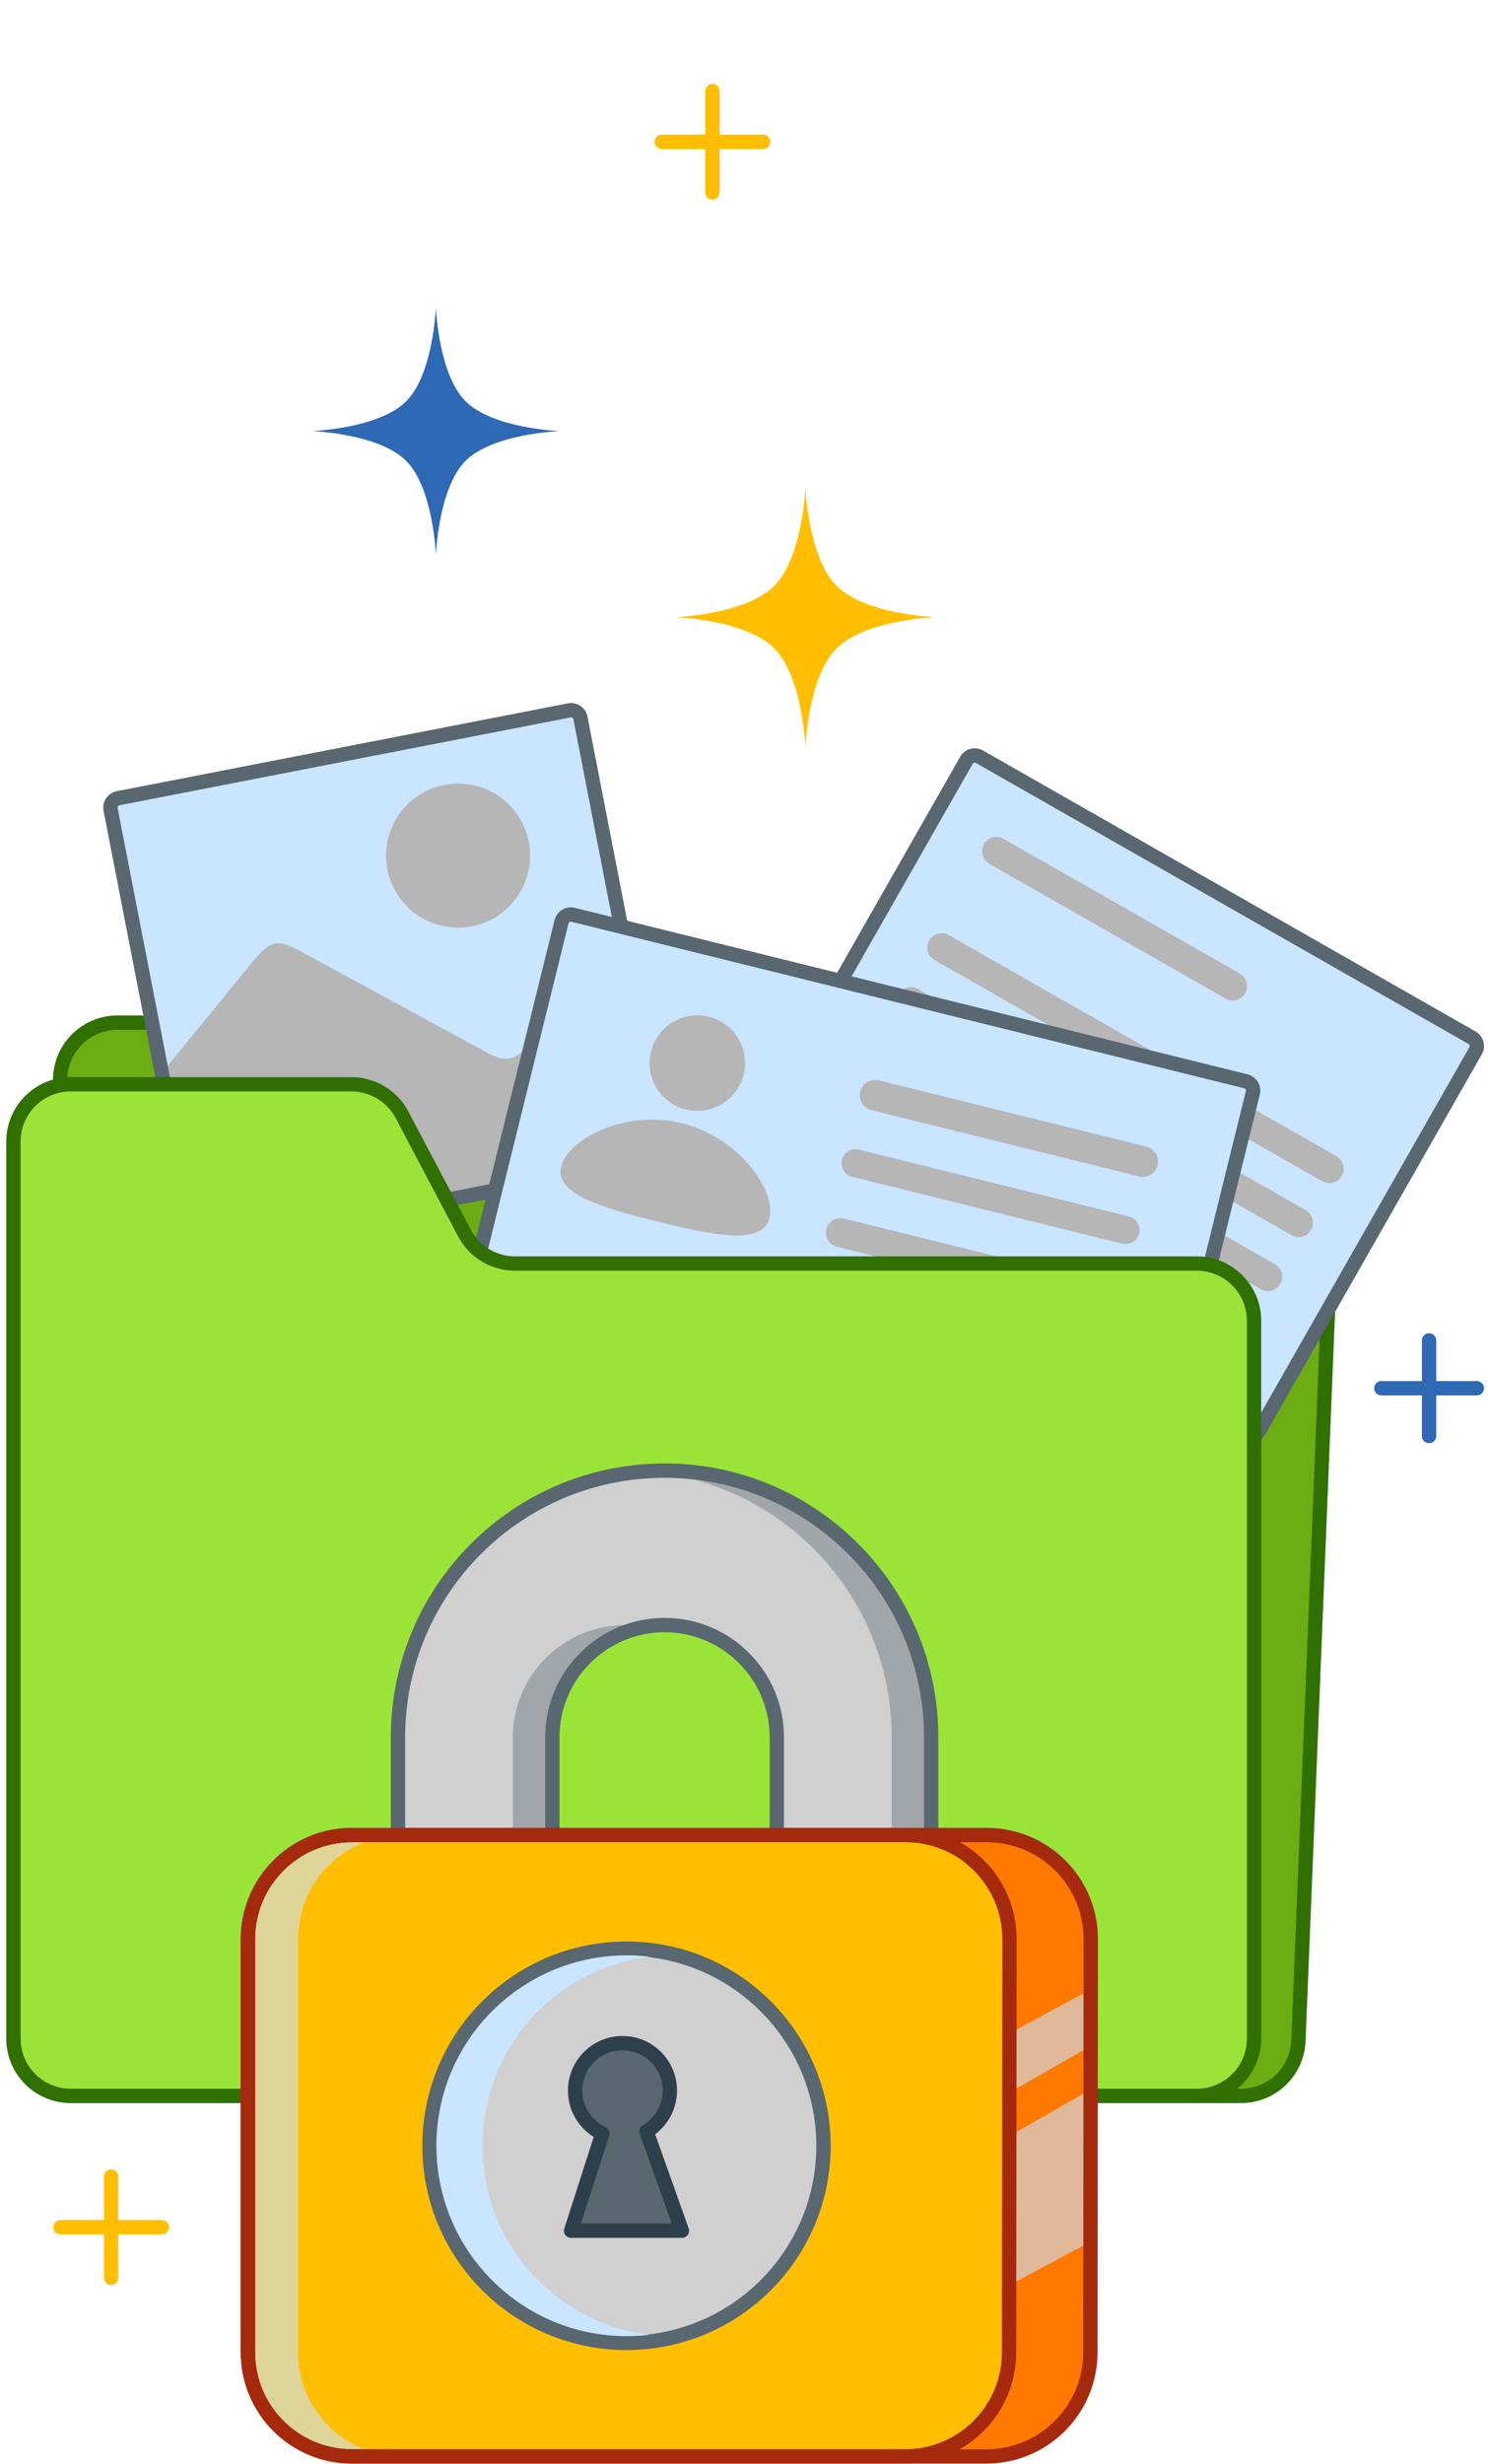 <svg width="142" height="235" viewBox="0 0 142 235" fill="none" xmlns="http://www.w3.org/2000/svg">
<g clip-path="url(#clip0_2413_112814)">
<path d="M41.596 29.311C41.596 29.311 41.837 35.677 44.433 38.273C47.029 40.869 53.395 41.11 53.395 41.11C53.395 41.11 47.029 41.351 44.433 43.947C41.837 46.543 41.596 52.909 41.596 52.909C41.596 52.909 41.355 46.543 38.759 43.947C36.163 41.351 29.797 41.11 29.797 41.11C29.797 41.11 36.163 40.869 38.759 38.273C41.355 35.677 41.596 29.311 41.596 29.311Z" fill="#2D69B4"/>
<path fill-rule="evenodd" clip-rule="evenodd" d="M67.991 8C68.368 8 68.674 8.306 68.674 8.683V12.84H72.83C73.208 12.84 73.514 13.146 73.514 13.523C73.514 13.901 73.208 14.207 72.83 14.207H68.674V18.363C68.674 18.74 68.368 19.046 67.991 19.046C67.613 19.046 67.307 18.74 67.307 18.363V14.207H63.151C62.773 14.207 62.468 13.901 62.468 13.523C62.468 13.146 62.773 12.84 63.151 12.84H67.307V8.683C67.307 8.306 67.613 8 67.991 8Z" fill="#FFBF00"/>
<path fill-rule="evenodd" clip-rule="evenodd" d="M10.603 206.878C10.98 206.878 11.286 207.184 11.286 207.561V211.718H15.442C15.82 211.718 16.126 212.024 16.126 212.401C16.126 212.779 15.82 213.085 15.442 213.085H11.286V217.241C11.286 217.618 10.98 217.924 10.603 217.924C10.225 217.924 9.919 217.618 9.919 217.241V213.085H5.763C5.386 213.085 5.08 212.779 5.08 212.401C5.08 212.024 5.386 211.718 5.763 211.718H9.919V207.561C9.919 207.184 10.225 206.878 10.603 206.878Z" fill="#FFBF00"/>
<path fill-rule="evenodd" clip-rule="evenodd" d="M136.376 127.146C136.754 127.146 137.06 127.452 137.06 127.83V131.706H140.935C141.313 131.706 141.619 132.012 141.619 132.389C141.619 132.767 141.313 133.073 140.935 133.073H137.06V136.948C137.06 137.326 136.754 137.632 136.376 137.632C135.999 137.632 135.693 137.326 135.693 136.948V133.073H131.817C131.44 133.073 131.134 132.767 131.134 132.389C131.134 132.012 131.44 131.706 131.817 131.706H135.693V127.83C135.693 127.452 135.999 127.146 136.376 127.146Z" fill="#2D69B4"/>
<path d="M76.86 46.466C76.86 46.466 77.113 53.15 79.838 55.876C82.564 58.601 89.248 58.854 89.248 58.854C89.248 58.854 82.564 59.106 79.838 61.832C77.113 64.557 76.86 71.242 76.86 71.242C76.86 71.242 76.607 64.557 73.882 61.832C71.156 59.106 64.472 58.854 64.472 58.854C64.472 58.854 71.156 58.601 73.882 55.876C76.607 53.15 76.86 46.466 76.86 46.466Z" fill="#FFBF00"/>
<path d="M5.744 102.741C5.878 99.822 8.284 97.524 11.206 97.524H41.549C43.647 97.524 45.56 98.725 46.472 100.614L50.822 109.621C51.734 111.51 53.647 112.711 55.745 112.711H121.529C124.635 112.711 127.117 115.296 126.992 118.4L123.907 194.631C123.788 197.562 121.377 199.878 118.444 199.878H7.005C3.887 199.878 1.4 197.274 1.543 194.159L5.744 102.741Z" fill="#6BAD13"/>
<path fill-rule="evenodd" clip-rule="evenodd" d="M5.063 102.709C5.214 99.425 7.92 96.84 11.208 96.84H41.55C43.911 96.84 46.063 98.191 47.09 100.317L51.439 109.323C52.237 110.977 53.911 112.027 55.747 112.027H121.53C125.025 112.027 127.818 114.935 127.676 118.427L124.591 194.659C124.458 197.956 121.746 200.561 118.445 200.561H7.007C3.499 200.561 0.701 197.632 0.862 194.128L5.063 102.709ZM11.208 98.207C8.651 98.207 6.546 100.218 6.428 102.772L2.228 194.19C2.102 196.916 4.278 199.194 7.007 199.194H118.445C121.012 199.194 123.122 197.168 123.226 194.603L126.311 118.372C126.42 115.656 124.248 113.394 121.53 113.394H55.747C53.387 113.394 51.234 112.043 50.208 109.918L45.859 100.911C45.06 99.258 43.386 98.207 41.55 98.207H11.208Z" fill="#2F7000"/>
<path d="M92.224 72.506C92.473 72.069 93.03 71.917 93.467 72.166L140.475 98.964C140.912 99.213 141.064 99.77 140.815 100.207L120.133 136.487C119.883 136.925 119.327 137.077 118.89 136.828L71.882 110.03C71.445 109.78 71.292 109.224 71.541 108.787L92.224 72.506Z" fill="#CAE5FF"/>
<path fill-rule="evenodd" clip-rule="evenodd" d="M91.632 72.168C92.069 71.403 93.043 71.136 93.808 71.572L140.815 98.37C141.581 98.806 141.847 99.78 141.411 100.545L120.728 136.826C120.292 137.591 119.318 137.858 118.553 137.421L71.546 110.623C70.78 110.187 70.514 109.213 70.95 108.448L91.632 72.168ZM93.131 72.76C93.021 72.697 92.882 72.735 92.82 72.845L72.137 109.125C72.075 109.235 72.113 109.374 72.222 109.436L119.23 136.234C119.34 136.296 119.479 136.258 119.541 136.149L140.224 99.868C140.286 99.759 140.248 99.62 140.138 99.558L93.131 72.76Z" fill="#586770"/>
<path d="M85.741 94.837C86.116 94.179 86.953 93.95 87.611 94.325L124.607 115.415C125.264 115.79 125.494 116.627 125.119 117.285C124.744 117.943 123.906 118.172 123.249 117.797L86.253 96.707C85.595 96.332 85.366 95.494 85.741 94.837Z" fill="#B6B6B6"/>
<path d="M88.675 89.689C89.05 89.031 89.888 88.802 90.546 89.177L127.541 110.267C128.199 110.642 128.428 111.479 128.053 112.137C127.678 112.795 126.841 113.024 126.183 112.649L89.187 91.559C88.53 91.184 88.3 90.347 88.675 89.689Z" fill="#B6B6B6"/>
<path d="M82.806 99.984C83.181 99.326 84.019 99.097 84.677 99.472L121.672 120.562C122.33 120.937 122.559 121.775 122.184 122.432C121.809 123.09 120.972 123.32 120.314 122.945L83.319 101.854C82.661 101.479 82.431 100.642 82.806 99.984Z" fill="#B6B6B6"/>
<path d="M79.872 105.132C80.247 104.474 81.084 104.245 81.742 104.62L104.286 117.472C104.944 117.847 105.173 118.684 104.798 119.342C104.423 120 103.586 120.229 102.928 119.854L80.384 107.002C79.726 106.627 79.497 105.79 79.872 105.132Z" fill="#B6B6B6"/>
<path d="M93.907 80.51C94.282 79.852 95.119 79.623 95.777 79.998L118.321 92.85C118.979 93.225 119.208 94.062 118.833 94.72C118.458 95.377 117.621 95.607 116.963 95.232L94.419 82.38C93.761 82.005 93.532 81.168 93.907 80.51Z" fill="#B6B6B6"/>
<path d="M10.553 77.192C10.457 76.698 10.78 76.22 11.274 76.124L54.324 67.748C54.818 67.652 55.296 67.975 55.392 68.469L63.368 109.462C63.464 109.956 63.141 110.434 62.647 110.531L19.597 118.906C19.103 119.002 18.625 118.68 18.528 118.186L10.553 77.192Z" fill="#CAE5FF"/>
<path d="M50.461 80.281C51.185 84.007 48.753 87.615 45.027 88.34C41.301 89.064 37.694 86.632 36.969 82.906C36.244 79.18 38.676 75.573 42.402 74.848C46.128 74.123 49.736 76.555 50.461 80.281Z" fill="#B6B6B6"/>
<path d="M59.944 91.869L63.367 109.462C63.463 109.956 63.141 110.435 62.647 110.531L19.596 118.906C19.102 119.002 18.624 118.68 18.528 118.186L15.443 102.329L24.282 91.499C25.842 89.703 26.473 89.577 28.474 90.604L46.59 100.447C48.097 101.227 48.856 101.159 50.055 100.132L59.522 92.072C59.65 91.962 59.796 91.896 59.944 91.869Z" fill="#B6B6B6"/>
<path fill-rule="evenodd" clip-rule="evenodd" d="M54.722 68.599C54.698 68.476 54.578 68.395 54.455 68.419L11.404 76.795C11.281 76.819 11.2 76.938 11.224 77.062L19.199 118.055C19.223 118.179 19.343 118.259 19.466 118.235L62.517 109.86C62.64 109.836 62.721 109.716 62.697 109.593L54.722 68.599ZM54.193 67.078C55.058 66.909 55.895 67.474 56.063 68.338L64.039 109.332C64.207 110.196 63.642 111.033 62.778 111.201L19.727 119.577C18.863 119.745 18.026 119.181 17.858 118.316L9.882 77.323C9.714 76.458 10.278 75.621 11.143 75.453L54.193 67.078Z" fill="#586770"/>
<path d="M53.585 87.907C53.706 87.418 54.2 87.12 54.688 87.241L118.889 103.12C119.378 103.241 119.676 103.735 119.555 104.223L110.175 142.147C110.054 142.636 109.56 142.934 109.072 142.813L44.871 126.934C44.382 126.813 44.084 126.319 44.205 125.831L53.585 87.907Z" fill="#CAE5FF"/>
<path fill-rule="evenodd" clip-rule="evenodd" d="M52.923 87.743C53.135 86.888 53.999 86.366 54.854 86.577L119.055 102.456C119.91 102.668 120.432 103.532 120.22 104.387L110.84 142.311C110.629 143.166 109.764 143.688 108.909 143.477L44.708 127.598C43.853 127.386 43.332 126.522 43.543 125.667L52.923 87.743ZM54.526 87.904C54.404 87.874 54.28 87.949 54.25 88.071L44.87 125.995C44.84 126.117 44.914 126.24 45.036 126.271L109.237 142.15C109.36 142.18 109.483 142.105 109.513 141.983L118.893 104.059C118.923 103.937 118.849 103.813 118.727 103.783L54.526 87.904Z" fill="#586770"/>
<path d="M82.099 104.103C82.293 103.318 83.086 102.839 83.871 103.033L109.397 109.347C110.182 109.541 110.661 110.335 110.467 111.119C110.273 111.904 109.479 112.383 108.694 112.189L83.168 105.876C82.383 105.682 81.904 104.888 82.099 104.103Z" fill="#B6B6B6"/>
<path d="M80.347 110.612C80.524 109.896 81.248 109.458 81.965 109.636L107.738 116.01C108.455 116.187 108.892 116.912 108.715 117.629C108.538 118.345 107.813 118.782 107.097 118.605L81.323 112.23C80.606 112.053 80.169 111.329 80.347 110.612Z" fill="#B6B6B6"/>
<path d="M78.854 117.222C79.038 116.479 79.789 116.026 80.532 116.21L106.21 122.561C106.953 122.745 107.406 123.496 107.222 124.239C107.039 124.982 106.287 125.435 105.544 125.251L79.866 118.9C79.123 118.716 78.67 117.965 78.854 117.222Z" fill="#B6B6B6"/>
<path d="M73.436 116.159C72.795 118.749 68.256 117.86 62.768 116.502C57.279 115.145 52.919 113.833 53.56 111.243C54.2 108.653 59.599 105.765 65.088 107.122C70.576 108.48 74.077 113.569 73.436 116.159Z" fill="#B6B6B6"/>
<path d="M70.964 102.474C70.36 104.916 67.891 106.406 65.449 105.802C63.007 105.198 61.517 102.729 62.121 100.287C62.725 97.845 65.194 96.355 67.636 96.959C70.078 97.563 71.568 100.032 70.964 102.474Z" fill="#B6B6B6"/>
<path d="M1.28 108.871C1.28 105.851 3.728 103.403 6.748 103.403H33.531C35.558 103.403 37.419 104.525 38.365 106.317L44.318 117.584C45.264 119.377 47.125 120.498 49.152 120.498H114.207C117.227 120.498 119.675 122.946 119.675 125.966V194.41C119.675 197.43 117.227 199.878 114.207 199.878H6.748C3.728 199.878 1.28 197.43 1.28 194.41V108.871Z" fill="#9AE437"/>
<path fill-rule="evenodd" clip-rule="evenodd" d="M0.597 108.871C0.597 105.474 3.351 102.72 6.749 102.72H33.531C35.812 102.72 37.905 103.982 38.97 105.998L44.922 117.265C45.751 118.834 47.379 119.815 49.153 119.815H114.208C117.605 119.815 120.359 122.569 120.359 125.966V194.411C120.359 197.808 117.605 200.562 114.208 200.562H6.749C3.351 200.562 0.597 197.808 0.597 194.411V108.871ZM6.749 104.087C4.106 104.087 1.964 106.229 1.964 108.871V194.411C1.964 197.053 4.106 199.195 6.749 199.195H114.208C116.85 199.195 118.992 197.053 118.992 194.411V125.966C118.992 123.324 116.85 121.182 114.208 121.182H49.153C46.872 121.182 44.779 119.92 43.714 117.904L37.762 106.637C36.933 105.068 35.305 104.087 33.531 104.087H6.749Z" fill="#2F7000"/>
<path d="M63.42 140.248C49.369 140.248 37.978 151.638 37.978 165.689V175.049V183.431H52.708V178.329H47.544C45.231 178.329 45.245 175.049 47.544 175.049H52.708V165.689C52.708 159.773 57.504 154.977 63.42 154.977C69.336 154.977 74.132 159.773 74.132 165.689V199.596H88.862V165.689C88.862 151.638 77.471 140.248 63.42 140.248Z" fill="#D0D0D0"/>
<path d="M52.708 178.329C50.209 178.329 50.226 175.049 52.708 175.049H47.544C45.245 175.049 45.231 178.329 47.544 178.329H52.708Z" fill="#D0D0D0"/>
<path d="M52.708 178.329C50.209 178.329 50.226 175.049 52.708 175.049H47.544C45.245 175.049 45.231 178.329 47.544 178.329H52.708Z" fill="#D0D0D0"/>
<g opacity="0.4">
<path d="M63.433 140.248C77.484 140.248 88.875 151.638 88.875 165.689V198.259H85.096V165.689C85.096 152.274 74.713 141.283 61.544 140.317C62.168 140.271 62.798 140.248 63.433 140.248Z" fill="#586770"/>
<path d="M48.942 165.689C48.942 159.773 53.739 154.977 59.655 154.977C60.3 154.977 60.931 155.034 61.544 155.143C56.529 156.035 52.721 160.417 52.721 165.689V175.039H48.942V165.689Z" fill="#586770"/>
<path d="M48.942 178.327H52.615H52.721V183.383H48.942V178.329V178.327Z" fill="#586770"/>
<path fill-rule="evenodd" clip-rule="evenodd" d="M52.615 178.327C52.646 178.328 52.676 178.329 52.708 178.329H48.942V178.327H52.615Z" fill="#586770"/>
<path d="M52.708 175.049H47.544C45.245 175.049 45.231 178.329 47.544 178.329H48.942V178.327H52.615C50.21 178.248 50.257 175.049 52.708 175.049Z" fill="#586770"/>
</g>
<path fill-rule="evenodd" clip-rule="evenodd" d="M37.295 165.689C37.295 151.261 48.992 139.564 63.42 139.564C77.848 139.564 89.545 151.261 89.545 165.689V199.596C89.545 199.974 89.239 200.28 88.862 200.28H74.132C73.755 200.28 73.449 199.974 73.449 199.596V165.689C73.449 160.151 68.959 155.661 63.42 155.661C57.881 155.661 53.391 160.151 53.391 165.689V175.049C53.391 175.427 53.085 175.733 52.708 175.733C52.245 175.733 51.958 175.882 51.789 176.048C51.615 176.22 51.524 176.453 51.523 176.691C51.523 176.929 51.612 177.16 51.785 177.331C51.952 177.496 52.239 177.646 52.708 177.646C53.085 177.646 53.391 177.952 53.391 178.329V183.432C53.391 183.809 53.085 184.115 52.708 184.115H37.978C37.601 184.115 37.295 183.809 37.295 183.432V165.689ZM50.364 177.646C50.224 177.342 50.156 177.013 50.157 176.687C50.157 176.362 50.227 176.035 50.367 175.733H47.544C47.143 175.733 46.896 175.87 46.747 176.029C46.589 176.198 46.498 176.436 46.498 176.691C46.497 176.945 46.586 177.182 46.743 177.349C46.892 177.507 47.138 177.646 47.544 177.646H50.364ZM52.024 174.366H47.544C46.795 174.366 46.178 174.638 45.75 175.094C45.332 175.54 45.132 176.122 45.131 176.688C45.13 177.254 45.327 177.837 45.746 178.284C46.174 178.741 46.793 179.013 47.544 179.013H52.024V182.748H38.662V165.689C38.662 152.016 49.746 140.931 63.42 140.931C77.093 140.931 88.178 152.016 88.178 165.689V198.913H74.816V165.689C74.816 159.396 69.714 154.294 63.42 154.294C57.126 154.294 52.024 159.396 52.024 165.689V174.366Z" fill="#586770"/>
<path d="M27.282 184.928C27.282 179.445 31.726 175 37.209 175H94.166C99.654 175 104.101 179.453 104.093 184.941L104.053 224.342C104.047 229.821 99.605 234.259 94.125 234.259H37.209C31.726 234.259 27.282 229.815 27.282 224.332V184.928Z" fill="#FF7800"/>
<path d="M23.658 184.928C23.658 179.445 28.102 175 33.585 175H86.406C91.894 175 96.341 179.453 96.333 184.941L96.293 224.342C96.287 229.821 91.844 234.259 86.365 234.259H33.585C28.102 234.259 23.658 229.815 23.658 224.332V184.928Z" fill="#FFBF00"/>
<g opacity="0.6">
<path d="M104.094 189.719V195.118L96.29 199.573V193.941L104.094 189.719Z" fill="#CAE5FF"/>
<path d="M104.094 199.26V213.762L96.29 217.955V203.724L104.094 199.26Z" fill="#CAE5FF"/>
<path d="M33.585 175.002C28.102 175.002 23.658 179.447 23.658 184.93V224.334C23.658 229.817 28.102 234.261 33.585 234.261H38.371C32.888 234.261 28.443 229.817 28.443 224.334V184.93C28.443 179.447 32.888 175.002 38.371 175.002H33.585Z" fill="#CAE5FF"/>
</g>
<path fill-rule="evenodd" clip-rule="evenodd" d="M33.586 174.317L94.166 174.317C100.032 174.317 104.785 179.076 104.777 184.943L104.094 184.942L104.777 184.942V184.943L104.737 224.343C104.73 230.199 99.982 234.943 94.126 234.943L33.586 234.943C27.725 234.943 22.974 230.193 22.974 224.332V184.929C22.974 179.068 27.725 174.317 33.586 174.317ZM94.166 175.684L33.586 175.684C28.48 175.684 24.341 179.823 24.341 184.929V224.332C24.341 229.438 28.48 233.576 33.586 233.576L94.126 233.576C99.228 233.576 103.364 229.443 103.37 224.341L103.41 184.941V184.941C103.417 179.83 99.277 175.684 94.166 175.684Z" fill="#A5290D"/>
<path fill-rule="evenodd" clip-rule="evenodd" d="M22.974 184.928C22.974 179.068 27.725 174.317 33.586 174.317H86.406C92.272 174.317 97.025 179.076 97.017 184.943L96.333 184.942L97.017 184.942V184.943L96.976 224.343C96.97 230.199 92.222 234.943 86.365 234.943H33.586C27.725 234.943 22.974 230.193 22.974 224.332V184.928ZM33.586 175.684C28.48 175.684 24.341 179.823 24.341 184.928V224.332C24.341 229.438 28.48 233.576 33.586 233.576H86.365C91.467 233.576 95.604 229.443 95.609 224.341L95.65 184.941V184.941C95.657 179.83 91.516 175.684 86.406 175.684H33.586Z" fill="#A5290D"/>
<path d="M78.585 204.632C78.585 215.014 70.168 223.43 59.787 223.43C49.405 223.43 40.989 215.014 40.989 204.632C40.989 194.25 49.405 185.834 59.787 185.834C70.168 185.834 78.585 194.25 78.585 204.632Z" fill="#D0D0D0"/>
<path fill-rule="evenodd" clip-rule="evenodd" d="M59.787 186.518C49.783 186.518 41.673 194.628 41.673 204.632C41.673 214.637 49.783 222.747 59.787 222.747C69.791 222.747 77.901 214.637 77.901 204.632C77.901 194.628 69.791 186.518 59.787 186.518ZM40.306 204.632C40.306 193.873 49.028 185.151 59.787 185.151C70.546 185.151 79.268 193.873 79.268 204.632C79.268 215.392 70.546 224.114 59.787 224.114C49.028 224.114 40.306 215.392 40.306 204.632Z" fill="#586770"/>
<path d="M62.006 186.605C53.013 187.689 46.044 195.346 46.044 204.631C46.044 213.915 53.011 221.572 62.002 222.658C61.282 222.744 60.549 222.789 59.806 222.789C49.777 222.789 41.648 214.659 41.648 204.631C41.648 194.602 49.777 186.473 59.806 186.473C60.551 186.473 61.285 186.517 62.006 186.605Z" fill="#CAE5FF"/>
<path d="M61.699 203.265C63.03 202.478 63.923 201.028 63.923 199.37C63.923 196.873 61.9 194.849 59.403 194.849C56.906 194.849 54.882 196.873 54.882 199.37C54.882 201.18 55.946 202.742 57.483 203.464L54.502 212.736H65.075L61.699 203.265Z" fill="#586770"/>
<path fill-rule="evenodd" clip-rule="evenodd" d="M59.403 195.532C57.284 195.532 55.566 197.25 55.566 199.369C55.566 200.905 56.468 202.231 57.774 202.844C58.085 202.99 58.239 203.345 58.134 203.672L55.44 212.051H64.106L61.055 203.494C60.945 203.185 61.069 202.842 61.351 202.676C62.483 202.007 63.24 200.776 63.24 199.369C63.24 197.25 61.522 195.532 59.403 195.532ZM54.199 199.369C54.199 196.495 56.529 194.165 59.403 194.165C62.277 194.165 64.607 196.495 64.607 199.369C64.607 201.074 63.786 202.587 62.521 203.536L65.719 212.505C65.793 212.715 65.762 212.947 65.634 213.129C65.506 213.31 65.297 213.418 65.075 213.418H54.502C54.283 213.418 54.078 213.314 53.95 213.137C53.821 212.961 53.784 212.734 53.851 212.526L56.659 203.792C55.183 202.874 54.199 201.237 54.199 199.369Z" fill="#2D3F4A"/>
</g>
<defs>
<clipPath id="clip0_2413_112814">
<rect width="142" height="235" fill="white"/>
</clipPath>
</defs>
</svg>

